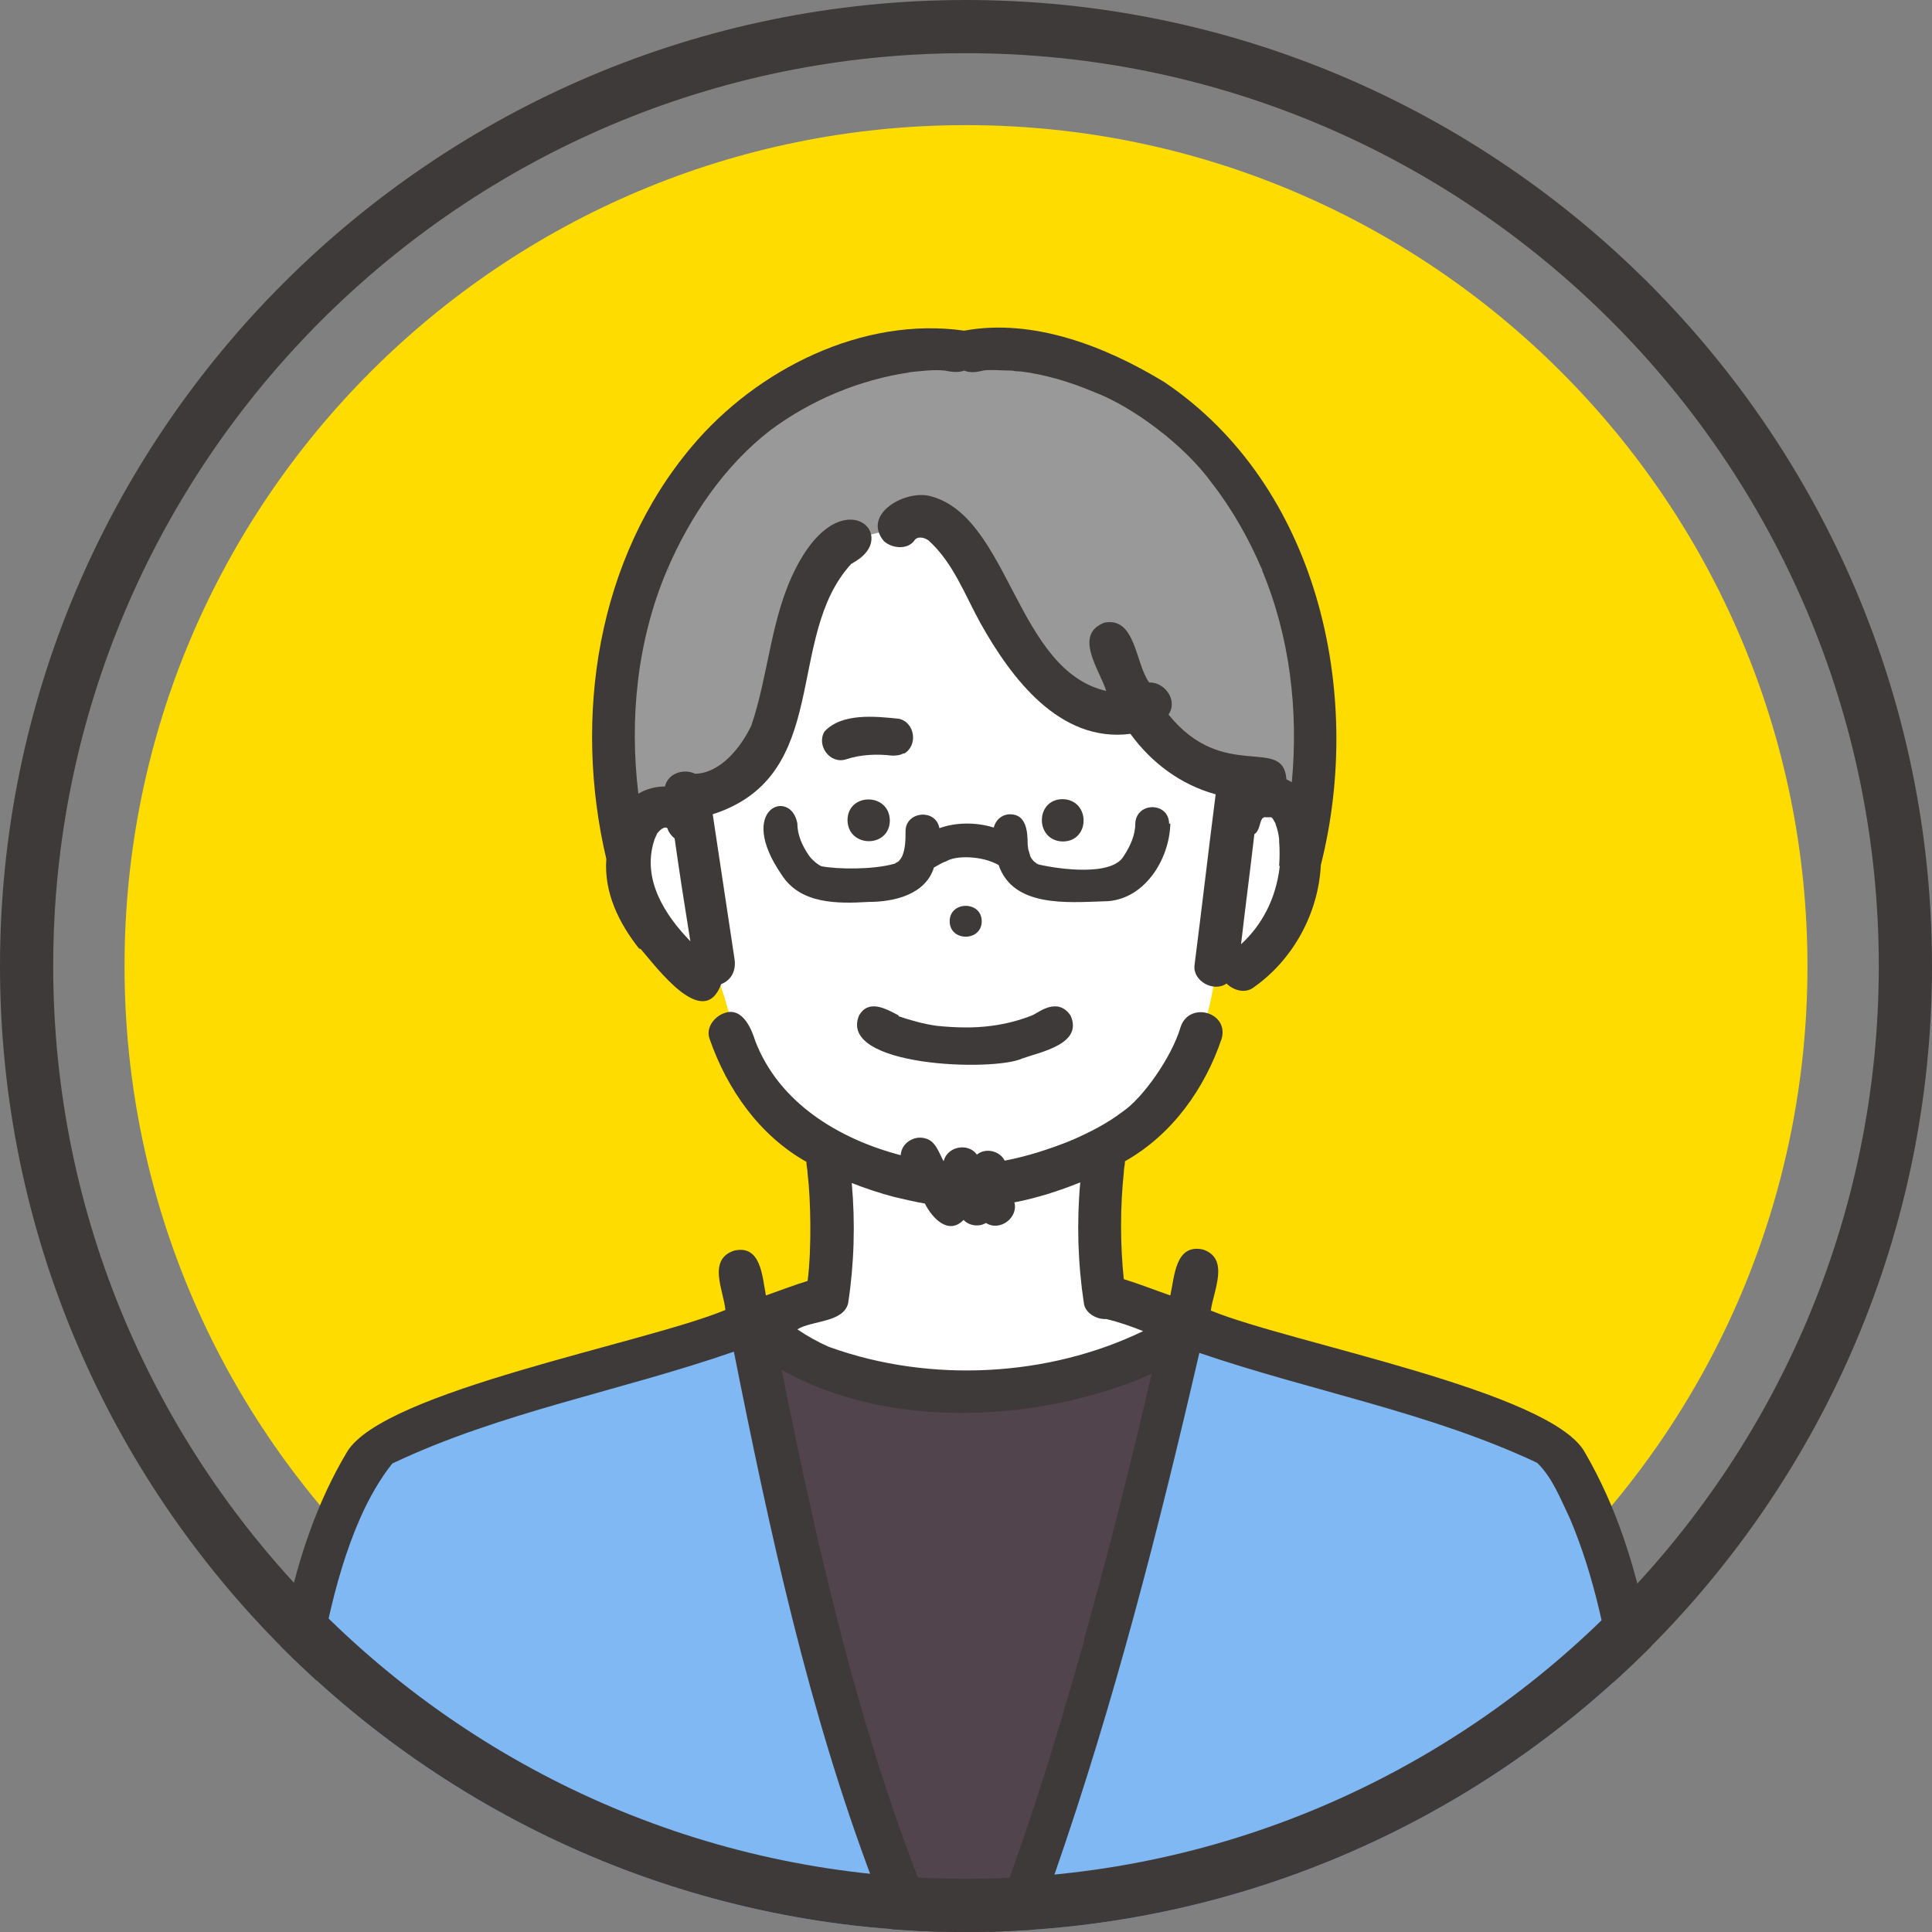 <?xml version="1.0" encoding="UTF-8"?>
<svg id="_レイヤー_2" xmlns="http://www.w3.org/2000/svg" version="1.1" xmlns:xlink="http://www.w3.org/1999/xlink" viewBox="0 0 319.6 319.6">
  <rect x="0" y="0" width="319.6" height="319.6" fill="#808080" stroke="none"/>
  <!-- Generator: Adobe Illustrator 29.4.0, SVG Export Plug-In . SVG Version: 2.1.0 Build 152)  -->
  <defs>
    <style>
      .st0 {
        fill: #3e3a39;
      }

      .st1 {
        fill: #ffdc00;
      }

      .st2 {
        fill: #fff;
      }

      .st3 {
        fill: none;
      }

      .st4 {
        fill: #80b8f3;
      }

      .st5 {
        fill: #999;
      }

      .st6 {
        fill: #52444c;
      }

      .st7 {
        clip-path: url(#clippath);
      }
    </style>
    <clipPath id="clippath">
      <path class="st3" d="M0,159.8c0,88.1,71.7,159.8,159.8,159.8s159.8-71.7,159.8-159.8S247.9,0,159.8,0,0,71.7,0,159.8Z"/>
    </clipPath>
  </defs>
  <g id="_レイヤー_1-2">
    <g>
      <path class="st1" d="M299,159.8c0,76.9-62.3,139.2-139.2,139.2S20.6,236.7,20.6,159.8,83,20.7,159.8,20.7s139.2,62.3,139.2,139.2"/>
      <g class="st7">
        <g>
          <path class="st2" d="M113.5,122.9l.8,10.5c-12.7-6.9-15.3,19.8,3.9,26.9,5.8,14.9,1.1,17.1,19.3,31l.7,21.8-13.1,5.7c13.3,15.4,57.3,13.7,70.8.8l-14.7-5.9-.4-22.8c14.1-8.1,18.2-15.6,20.5-31.2,14.4,3.1,22.4-34.9,3.9-27.3,7.3-66-91.6-75.6-91.8-9.5"/>
          <path class="st6" d="M124.1,218.3s17.2,90.5,35,117.5c0,0,28-53.1,36.8-116.1,0,0-30.1,24.1-71.8-1.3"/>
          <path class="st4" d="M124.1,218.3l-62.2,21.9c-14.7,12.8-19.6,112.6-21.7,120.4h239.1c-5.3-24.9-3.8-101.2-22.3-121-8.2-5.5-61-19.9-61-19.9,0,0-18.2,84.9-36.8,116.1,0,0-22.8-42.4-35-117.5"/>
          <path class="st2" d="M159.9,57.6c-30.2.6-65.4,21.8-57,78l11.4-2.2-.2-2.2c20.8.7,14.2-42.3,28.7-42,0,0,5.8-4.8,10.8-2.6,6.1,2.6,17.7,34.5,33.2,31,0,0,9.7,8.5,18.1,10.5l-.3,5.4,13.2-1c2.2-24.4-9.5-77-57.9-74.8"/>
          <polygon class="st5" points="102.9 135.6 102.2 108.2 114 79.4 135.1 63.1 149.8 58.7 171.5 58.7 193.9 67.3 210.9 88.7 217.2 115.9 216 132.3 207.8 131.6 200.6 126.8 188.4 117.8 177.7 116.5 168.8 107.2 158.1 88.5 151.6 86.6 139.2 89.6 132.4 102.4 127 123.5 121.3 129.8 102.9 135.6"/>
          <path class="st2" d="M211,136.5s0,0,0-.1c-.1-.3,0-.2,0,0,0,0,0,.1,0,.1,0,0,0,0,0,0"/>
          <path class="st2" d="M210.2,135.3s0,0,0,0h0s-.1,0-.2,0c0,0,0,0,0,0,0,0,.1,0,.2.1h0"/>
          <path class="st2" d="M210.2,135.3s0,0,0,0h0"/>
          <path class="st2" d="M210.1,135.2h0c-.1-.1,0,0,0,0"/>
          <path class="st2" d="M209.4,135.1h0s0,0,0,0,0,0,0,0c0,0-.1,0-.2,0h0c0,0,.1,0,.2,0"/>
          <path class="st2" d="M147.9,142.9c0,0-.1,0-.2.1s0,0,0,0c.2-.1.5-.2.2-.1"/>
          <path class="st2" d="M170.4,141.6s0,0,0,0c0,0,0,0,0,0,0,.2.1.3,0,.1"/>
          <path class="st2" d="M171.8,143h0c0,0-.2-.1-.3-.2-.2,0,.3.1.3.2"/>
          <path class="st2" d="M211.6,139.4c0-.1,0-.4,0-.4,0,.1,0,.2,0,.4,0,0,0,0,0,0"/>
          <path class="st2" d="M208.6,135.8s0,0,0-.1c0,0,0,0,0,.1"/>
          <path class="st2" d="M108.9,137.7c0,0-.2.2-.2.3h0s0-.1.2-.3"/>
          <path class="st2" d="M152.9,88.9c.2,0,.4,0,0,0"/>
          <path class="st2" d="M140.8,93.2h0s0,0,0,0c0,0,0,0,0,0"/>
          <path class="st2" d="M210.4,135.4c0,0,0,0-.1-.1,0,0,.1,0,.1.1h0Z"/>
          <path class="st2" d="M208.8,135.4h0s0,0,0,0h0c0,0,.1-.1.2-.2.1-.2-.2.2-.3.2"/>
          <path class="st2" d="M210.4,135.5s0,0,0,0h0s0,0,0,0"/>
          <path class="st2" d="M209.4,135s0,0-.1,0h0s0,0,0,0"/>
          <path class="st2" d="M171.2,142.7c-.1,0-.2-.1,0,0"/>
          <path class="st2" d="M137,222.7c0,0,.4.1.3.1,0,0-.2,0-.2-.1,0,0,0,0,0,0"/>
          <path class="st2" d="M59.8,250.9h0c0-.1,0-.2,0,0"/>
          <path class="st2" d="M254.2,241.8c0,0,.1,0,.2.1,0,0,0,0,0,0,0,0-.3-.2-.3-.2"/>
          <path class="st0" d="M162.4,152.4c0-3.4-5.3-3.4-5.3,0,0,3.4,5.3,3.4,5.3,0"/>
          <path class="st0" d="M140.2,135.7c.1,4.6,7,4.6,7,0-.1-4.6-7-4.6-7,0"/>
          <path class="st0" d="M175.8,132.2c-4.6,0-4.6,6.9,0,7,4.6,0,4.6-6.9,0-7"/>
          <path class="st0" d="M148.7,168c-2.1-1.1-5-2.8-6.6,0-3.5,8.5,22.3,9.3,27,7.1,3.1-1.1,10.1-2.4,8-7.1-2.1-3.1-5.2-.6-6.2-.1-2.2.9-4.6,1.5-6.9,1.8-3,.4-6,.3-9,0-2.2-.3-4.3-.9-6.4-1.6"/>
          <path class="st6" d="M209.1,135.1h0c.1,0,.2,0,.2,0,0,0-.1,0-.2,0"/>
          <path class="st6" d="M209.3,135.1h0s0,0,0,0c0,0,0,0,0,0"/>
          <path class="st6" d="M211.6,139.3c0-.1,0-.2,0-.4,0,0,0,0,0,.4"/>
          <path class="st6" d="M209,135.2c0,0-.1,0-.2.2,0,0,.2-.1.2-.2"/>
          <path class="st6" d="M210,135.1c.1.1.2.1.2.1-.1,0-.2-.1-.2-.1"/>
          <path class="st0" d="M276.4,299.7c-1.9-20.3-3.8-41.5-14.2-59.4-5.5-10.2-48.8-18.1-61.9-23.5.4-3.2,3.2-8.6-1.3-10.1-4.6-1-4.7,4.5-5.4,7.6-2.6-.9-5.1-1.9-7.7-2.7-.6-5.8-.6-11.8,0-17.6h0v-.2c0,0,0,.1,0,.2,0-.7.2-1.3.2-1.9,7.8-4.4,13.2-12,16-20.3,1.2-4.4-5.4-6.2-6.8-1.9-1.5,5.1-6.4,11.9-9.6,14-2.6,2-5.6,3.5-8.6,4.8h0c.4-.2.4-.1.2-.1,0,0-.1,0-.2.1,0,0,0,0,0,0,0,0,0,0,0,0-3.5,1.4-7.2,2.6-10.9,3.3-.8-1.6-3.1-2.2-4.6-1-1.4-2-4.9-1.4-5.5,1.1-.8-1.4-1.3-3.4-3.1-3.8-1.8-.5-3.9.8-4,2.8-10.3-2.7-20.2-8.7-24.1-19-.4-1.3-1.9-5.7-5.1-4.5-1.7.6-3.1,2.5-2.4,4.3,2.9,8.3,8.2,15.9,16,20.3,0,.7.2,1.3.2,2,.5,3.9.7,12.3,0,17.7-2.3.7-4.6,1.6-6.9,2.4-.6-3.1-.8-8.5-5.3-7.4-4.4,1.5-1.7,6.6-1.4,9.8-13.2,5.5-56.6,13.4-62.6,23.5-9.9,16.6-12.1,36.4-14,55.2-1.3,12.6-2.5,25.1-3.7,37.7-.8,7.4-1.5,14.9-2.4,22.3-.2,3-2.2,7.5,1.8,8.7,6,.9,4.7-7.4,5.5-11.2.6-5,1.1-9.9,1.6-14.9,1.8-17.8,3.5-35.6,5.4-53.4,1.1-9.8,3.4-23.1,8-33.5h0s0,0,0,0c0-.2,0-.1,0,0,1.5-3.4,3.3-6.5,5.3-9,17.9-8.5,37.8-12,56.5-18.5,5.9,29.6,12.3,59.3,23,87.6,3.5,9.4,7.5,18.5,12,27.5.6,1.3,2.3,1.9,3.8,1.6,4.5-.3,12.1-25.3,14.3-30.4,9.8-28.2,17.2-57.1,23.9-86.1,18.4,6.3,38,9.8,55.7,18.1,0,0,.2.1.3.2,0,0,0,0,0,0,2.5,2.5,3.8,6,5.3,9.1,8.1,19.1,8.8,42.6,11.1,63.7,1.7,15.5,2.7,31.2,5.1,46.7,1.2,4.4,7.9,2.6,6.8-1.9-2.8-19.9-4.2-39.9-6.3-59.9M140.3,215.6c1-6.5,1.2-13.3.6-19.9,2.3.9,4.7,1.7,7,2.3,1.7.4,3.4.8,5.1,1.1,1.2,2.4,3.9,5.3,6.4,2.7.9,1,2.6,1.2,3.7.5,2.3,1.5,5.4-.9,4.7-3.4,3.7-.7,7.4-1.9,10.9-3.3-.6,6.6-.4,13.4.6,20,.2,1.6,2.1,2.7,3.7,2.6,2.1.5,4.1,1.2,6.1,2-15.7,7.6-35.2,8.6-51.7,2.7,0,0-.3-.1-.3-.1,0,0,0,0,0,0-1.8-.8-3.6-1.8-5.2-2.9,2.5-1.5,7.6-1.1,8.4-4.3M179.4,271.2c-5.2,18.4-10.8,36.7-18.2,54.3,0,0,0,0,0,0,.3-.8,0-.2,0,0,0,0,0,0,0,.1,0,0,0,0,0,0-.5,1.1-1,2.3-1.5,3.4-1.5-3.1-2.9-6.2-4.2-9.4,0,0-.4-.9-.4-.9-12.4-29.5-19.5-60.8-25.8-92.1,17.8,10.1,42.9,8.7,61.2.7-3.4,14.7-7.1,29.4-11.2,44"/>
          <path class="st0" d="M169.1,225.9c.3,0,.1,0,0,0"/>
          <path class="st0" d="M59.8,251h0s0,0,0,0h0s0,0,0,0"/>
          <path class="st0" d="M59.8,250.9h0s0,0,0,0c0,0,0,0,0,0"/>
          <path class="st0" d="M185.8,194.1h0c0,0,0-.1,0-.2,0,.2,0,.2,0,.2"/>
          <path class="st0" d="M177.2,188.7h0s0,0,0,0c0,0,0,0,0,0"/>
          <path class="st6" d="M254.5,242c0,0-.1,0-.2-.1,0,0,0,0,.2.1"/>
          <path class="st6" d="M137.3,222.9s-.1,0-.2-.1c0,0,.2,0,.2.1"/>
          <path class="st6" d="M177.2,188.7c0,0,.1,0,.2-.1.1,0,.1,0-.2.1"/>
          <path class="st6" d="M140.9,93.2c.3-.1.4-.2.4-.2-.1,0-.2.1-.3.2,0,0,0,0,0,0"/>
          <path class="st0" d="M209.1,94.3h0s0,0,0,0c0,0,0,0,0,0"/>
          <path class="st0" d="M106,157c2.7,3.1,10.4,13.6,13.3,5.8,1.8-.7,2.5-2.4,2.2-4.2-1.2-8-2.4-16-3.6-23.9,19.9-6.4,11.8-29.3,22.9-41.4,0,0,0,0,0,0,0,0,0,0,0,0h0c.1-.1.3-.2.3-.2,8.2-4.4-1.8-14-9.4.8-4.2,8.1-4.5,17.5-7.4,26.1-1.7,3.6-5.1,7.9-9.3,8-1.9-.9-4.5-.1-5,2.1-1.5,0-3.1.4-4.4,1.2-1.5-12.4-.2-25.3,4.7-36.9h0c-.1.3,0,.2,0,0,0,0,0-.2.1-.3,0,0,0,.2-.1.3,3.8-8.9,9.5-17.3,17.1-23.2,6.7-5,14.8-8.4,23.1-9.6-.3,0-.4,0-.3,0,2.1-.2,4.1-.5,6.1-.3.9.2,2.3.4,3.2,0,.9.4,2,.3,3.1,0,1.5-.2,2.9,0,4.4,0,.3,0,.6,0,.9.1.2,0,1.6.1.6,0,4.3.5,8.6,1.8,12.6,3.5,6.1,2.3,14.9,8.7,19.5,15.2-.1-.1-.2-.2-.2-.3,3.4,4.4,6.2,9.3,8.4,14.5h0c-.4-.8,0-.2,0,0h0s0,0,0,.1c0,0,0,0,0,0,4.6,11,6,23.2,4.9,35-.3-.2-.6-.3-.9-.5-.5-7.3-10.4.6-19.5-10.7,1.6-2.3-.6-5.4-3.2-5.3-2.3-3.1-2.2-10.9-7.4-9.9-5.2,2-.8,7.8.3,11.3-14.9-3.4-16-28.7-29-32.2-4.1-1.2-11.5,2.9-7.8,7.4,1.3,1.2,3.8,1.5,5,0,.5-.9,1.7-.6,2.4-.1,4.1,3.7,6,9,8.6,13.7,5.1,9.1,13.1,19.8,24.8,18.3,3.5,4.8,8.3,8.4,14.1,10-1.2,9.4-2.3,18.9-3.5,28.3-.3,2.6,3.2,4.5,5.3,3,1.1,1.1,3,1.7,4.4.7,6.6-4.6,10.8-12.3,11.2-20.3,7.2-28.5-.5-62.8-25.9-79.9-9.7-5.9-21.7-10.6-33.1-8.5-16.8-2.4-34.3,6.4-45,19.1-15.8,18.7-19.7,44.9-14.2,68.3-.4,5.6,2.1,10.6,5.4,14.8M108.2,139.1c.1-.4.3-.7.5-1.2h0c0-.1.2-.2.2-.3-.1.2-.2.3-.2.3.3-.4,1.1-1.3,1.7-.9.2.7.7,1.3,1.2,1.7.8,5.7,1.7,11.4,2.6,17-4.3-4.4-8-10.3-6-16.6M152.9,88.8c.4,0,.2,0,0,0M210.4,135.4s0,0,0,0c0,0,0,0,0,0,0,0,0,0-.1,0,0,0,.2.1.1,0M209.8,135.1h0s0,0,0,0M208.6,135.7c0,0,0,.1,0,.1,0,0,0,0,0-.1M211.6,144.2c0,0,0-.2,0-.2,0,0,0,.1,0,.2M211.7,143.3c-.6,5.4-3,9.8-6.4,12.9.7-6.1,1.5-12.1,2.2-18.2.9-.6.8-1.8,1.3-2.6h0s0,0,0,0h0c0,0,.4-.3.3-.2,0,0,0,0,.1,0h0c0,0,.1,0,.2,0h0s.1,0,.1,0c0,0,0,0,0,0h0s0,0,0,0c.2,0,.4,0,.6,0,0,0,0,0,0,0,0,0,.2,0,.2,0,0,0-.1-.1,0,0,0,0,.1,0,0,0,0,0,0,0,0,0,0,0,0,0,0,0h0c.4.3.4.6.7,1,0-.1,0-.3,0,0,0,0,0,.1,0,.1,0,0,0,0,0,0,.3.8.5,1.6.6,2.5,0,0,0,.3,0,.4,0,0,0,0,0,0,.1,1.3.1,2.6,0,4"/>
          <path class="st0" d="M110.5,94.3h0c0-.1,0-.2.1-.3,0,.1,0,.2-.1.3"/>
          <polygon class="st0" points="209.3 135.1 209.3 135.1 209.3 135.1 209.3 135.1"/>
          <path class="st0" d="M140.9,93.2c.1,0,.2-.1.3-.2,0,0-.2,0-.3.2h0"/>
          <path class="st6" d="M110.5,94.3c0,.2-.1.3,0,0"/>
          <path class="st6" d="M200.6,79.9c-.1-.2-.2-.3,0,0"/>
          <path class="st6" d="M209.1,94.3h0c0-.2-.4-.8,0,0"/>
          <path class="st6" d="M171.5,142.8c.1,0,.2.1.3.2-.1-.1-.2-.1-.3-.2"/>
          <path class="st0" d="M169.9,139.9v-.2s0,0,0,.2"/>
          <path class="st0" d="M133.8,141.8c0,0,0-.1-.1-.2,0,0,0,0,.1.2"/>
          <path class="st0" d="M193.4,136.3c0-3.7-5.5-3.7-5.6,0,0,1.9-.9,3.8-1.9,5.3-1.9,3.4-10.7,2.2-14.1,1.4,0,0,0,0,0,0,0,0-.6-.2-.3-.2-.5-.2-.9-.8-1.1-1.2,0,.2,0,0,0-.1,0,0,0,0,0,0-.1-.3-.2-.7-.3-1,0-.1-.1-.7-.1-.8v.2c0-.2,0-.2,0-.2,0-2.1-.2-5-2.9-5-1.3,0-2.4.9-2.7,2.2-2.9-.9-6.2-.9-9,.1-.6-3.3-5.6-2.8-5.6.5,0,1.3,0,2.7-.5,4-.1.3-.5.9-.8,1.1-.1,0-.2.1-.4.2.3,0,0,0-.2.1,0,0,0,0,0,0-3.6,1-9.4.9-12,.4-.7-.3-1.2-.8-1.7-1.3-.1-.1-.4-.5-.4-.5,0,0,0,.1.1.2,0-.1-.1-.2-.1-.2-1.1-1.6-1.9-3.4-1.9-5.3-1.1-5.9-10.2-2.5-2.6,8.5,3.1,4.9,9.3,4.8,14.4,4.5,4.2,0,9.4-1.2,10.8-5.7.6-.3,1.3-.8,2-1,1.5-1,5.9-1,8.7.6,2.4,7,11.3,6.2,17.4,6,6.6,0,10.9-6.9,11-12.9M132.4,139.4s0,0,0,.1c0,0,0-.1,0-.1M171.2,142.7c-.2-.1-.1,0,0,0"/>
          <path class="st0" d="M149.5,124.7c2.4-1.3,1.9-5.2-.8-5.8-3.9-.4-9.4-1-12.3,2.1-1.4,2.3.9,5.5,3.6,4.6,2.4-.8,5.1-.9,7.6-.6,0,0-.1,0-.2,0,.7,0,1.4,0,2.1-.4"/>
        </g>
      </g>
      <path class="st0" d="M159.8,319.6C71.7,319.6,0,247.9,0,159.8S71.7,0,159.8,0s159.8,71.7,159.8,159.8-71.7,159.8-159.8,159.8M159.8,8.8C76.5,8.8,8.8,76.6,8.8,159.8s67.8,151,151,151,151-67.8,151-151S243.1,8.8,159.8,8.8"/>
    </g>
  </g>
</svg>